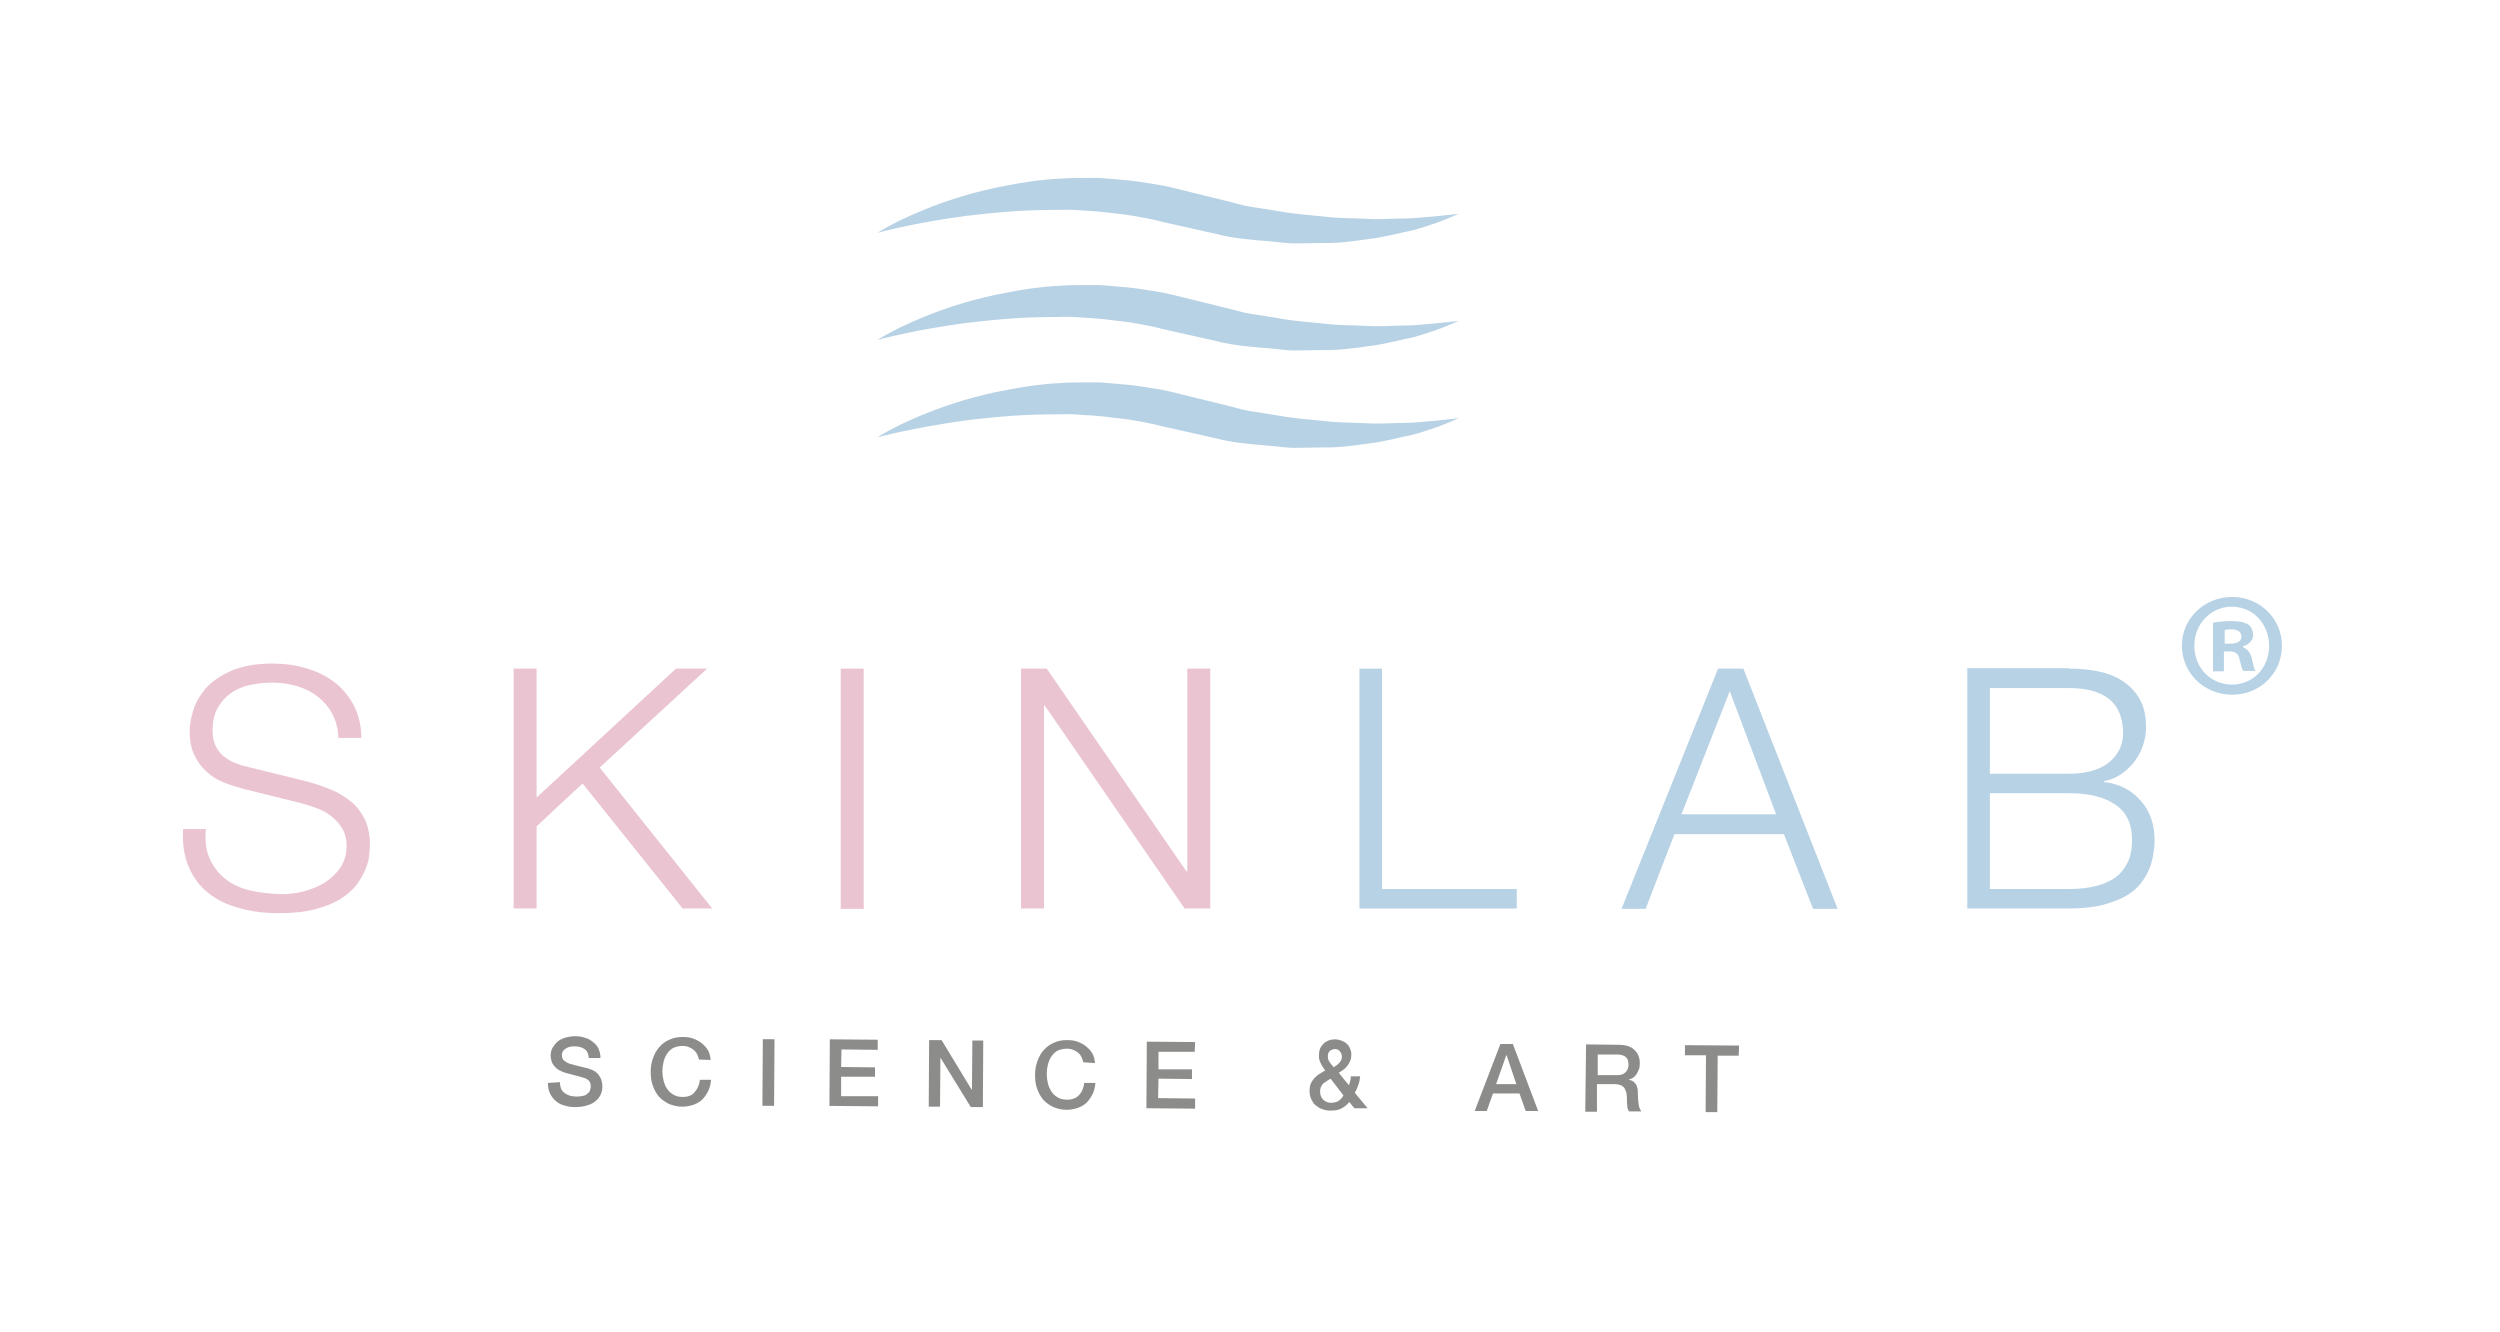 <svg xmlns="http://www.w3.org/2000/svg" xmlns:xlink="http://www.w3.org/1999/xlink" id="Capa_1" x="0px" y="0px" viewBox="0 0 642 342" style="enable-background:new 0 0 642 342;" xml:space="preserve">
<style type="text/css">
	.st0{fill:#EBC4D2;}
	.st1{fill:#B8D2E5;}
	.st2{fill:#8C8C8B;}
</style>
<path class="st0" d="M54.1,221c1,2.1,2.5,3.8,4.3,5.1c1.8,1.3,4,2.2,6.4,2.7c2.5,0.5,5.1,0.8,7.9,0.8c1.6,0,3.4-0.2,5.3-0.7  c1.9-0.5,3.7-1.2,5.3-2.2c1.6-1,3-2.3,4.1-3.9c1.1-1.6,1.6-3.5,1.6-5.7c0-1.7-0.4-3.2-1.2-4.5c-0.8-1.3-1.8-2.3-3-3.2  s-2.6-1.6-4.1-2.1c-1.5-0.5-3-1-4.4-1.3l-13.7-3.4c-1.8-0.5-3.5-1-5.2-1.7c-1.7-0.7-3.2-1.6-4.4-2.8c-1.3-1.1-2.3-2.6-3.1-4.2  c-0.8-1.7-1.2-3.7-1.2-6.1c0-1.5,0.3-3.3,0.9-5.3c0.6-2,1.7-3.9,3.2-5.7c1.6-1.8,3.8-3.3,6.5-4.5c2.8-1.2,6.3-1.9,10.6-1.9  c3.1,0,6,0.4,8.7,1.2c2.8,0.8,5.2,2,7.3,3.6c2.1,1.6,3.7,3.6,5,6c1.2,2.4,1.9,5.2,1.9,8.3h-5.9c-0.1-2.4-0.6-4.4-1.6-6.2  c-0.9-1.8-2.2-3.2-3.7-4.4c-1.5-1.2-3.3-2.1-5.3-2.7c-2-0.6-4.1-0.9-6.3-0.9c-2,0-4,0.2-5.8,0.6c-1.9,0.4-3.5,1.1-4.9,2.1  c-1.4,1-2.5,2.2-3.4,3.8c-0.9,1.6-1.3,3.5-1.3,5.8c0,1.4,0.2,2.7,0.7,3.8c0.5,1.1,1.2,2,2,2.7c0.9,0.7,1.9,1.4,3,1.8  c1.1,0.5,2.3,0.8,3.6,1.1l15,3.7c2.2,0.6,4.2,1.3,6.2,2.1c1.9,0.8,3.6,1.9,5.1,3.1c1.5,1.2,2.6,2.8,3.5,4.5c0.8,1.8,1.3,3.9,1.3,6.5  c0,0.7-0.1,1.6-0.2,2.8c-0.1,1.2-0.5,2.4-1,3.7c-0.6,1.3-1.3,2.6-2.3,3.9c-1,1.3-2.4,2.5-4.1,3.6c-1.8,1.1-3.9,1.9-6.5,2.6  c-2.6,0.7-5.7,1-9.3,1c-3.6,0-7-0.4-10.1-1.3c-3.1-0.8-5.8-2.1-7.9-3.8c-2.2-1.7-3.9-3.9-5.1-6.7c-1.2-2.7-1.7-6-1.5-9.8h5.9  C52.5,216.2,53,218.9,54.1,221"></path>
<polygon class="st0" points="137.8,171.7 137.8,204.8 173.6,171.7 181.6,171.7 154,197.1 182.9,233.3 175.3,233.3 149.6,201.2   137.8,212.2 137.8,233.3 131.9,233.3 131.9,171.7 "></polygon>
<rect x="215.9" y="171.7" class="st0" width="5.9" height="61.7"></rect>
<polygon class="st0" points="268.8,171.7 304.7,223.8 304.9,223.8 304.9,171.7 310.8,171.7 310.8,233.3 304.2,233.3 268.3,181.2   268.1,181.2 268.1,233.3 262.2,233.3 262.2,171.7 "></polygon>
<path class="st1" d="M225.3,112.3c0,0,2-1.3,5.8-3.2c3.8-1.8,9.3-4.2,16.3-6.3c3.5-1,7.3-2,11.4-2.7c4.1-0.8,8.5-1.5,13.1-1.7  c2.3-0.2,4.6-0.2,7-0.2l3.6,0l3.6,0.3c2.4,0.2,4.9,0.4,7.3,0.8c2.4,0.4,4.9,0.7,7.3,1.3c4.6,1.1,9.2,2.3,13.8,3.4  c2.3,0.5,4.6,1.3,6.7,1.6c2.2,0.3,4.3,0.7,6.4,1c4.2,0.8,8.3,1.1,12.3,1.5c4,0.5,7.7,0.4,11.2,0.6c3.5,0.2,6.7-0.1,9.6-0.1  c2.9,0,5.3-0.4,7.4-0.5c4.1-0.4,6.5-0.7,6.5-0.7s-0.5,0.2-1.6,0.7c-1,0.4-2.6,1.1-4.6,1.8c-2,0.6-4.4,1.6-7.3,2.1  c-2.9,0.6-6.1,1.5-9.7,1.9c-3.6,0.5-7.5,1.1-11.7,1c-2.1,0-4.3,0.1-6.5,0.1c-2.2,0.1-4.5-0.3-6.8-0.5c-4.6-0.4-9.5-0.7-14-1.9  c-4.6-1-9.2-2.1-13.8-3.1c-2.2-0.6-4.4-1-6.6-1.4c-2.2-0.4-4.5-0.7-6.7-0.9c-2.2-0.3-4.4-0.5-6.7-0.6c-2.2-0.2-4.4-0.3-6.5-0.2  c-4.3,0-8.5,0.1-12.5,0.4c-4,0.3-7.7,0.7-11.2,1.1C234.6,109.8,225.3,112.3,225.3,112.3"></path>
<path class="st1" d="M225.3,87.3c0,0,2-1.3,5.8-3.2c3.8-1.8,9.3-4.2,16.3-6.3c3.5-1,7.3-2,11.4-2.7c4.1-0.8,8.5-1.5,13.1-1.7  c2.3-0.2,4.6-0.2,7-0.2l3.6,0l3.6,0.3c2.4,0.2,4.9,0.4,7.3,0.8c2.4,0.4,4.9,0.7,7.3,1.3c4.6,1.1,9.2,2.3,13.8,3.4  c2.3,0.5,4.6,1.3,6.7,1.6c2.2,0.3,4.3,0.7,6.4,1c4.2,0.8,8.3,1.1,12.3,1.5c4,0.5,7.7,0.4,11.2,0.6c3.5,0.2,6.7-0.1,9.6-0.1  c2.9,0,5.3-0.4,7.4-0.5c4.1-0.4,6.5-0.7,6.5-0.7s-0.5,0.2-1.6,0.7c-1,0.4-2.6,1.1-4.6,1.8c-2,0.6-4.4,1.6-7.3,2.1  c-2.9,0.6-6.1,1.5-9.7,1.9c-3.6,0.5-7.5,1.1-11.7,1c-2.1,0-4.3,0.1-6.5,0.1c-2.2,0.1-4.5-0.3-6.8-0.5c-4.6-0.4-9.5-0.7-14-1.9  c-4.6-1-9.2-2.1-13.8-3.1c-2.2-0.6-4.4-1-6.6-1.4c-2.2-0.4-4.5-0.7-6.7-0.9c-2.2-0.3-4.4-0.5-6.7-0.6c-2.2-0.2-4.4-0.3-6.5-0.2  c-4.3,0-8.5,0.1-12.5,0.4c-4,0.3-7.7,0.7-11.2,1.1C234.6,84.7,225.3,87.3,225.3,87.3"></path>
<path class="st1" d="M225.3,59.8c0,0,2-1.3,5.8-3.2c3.8-1.8,9.3-4.2,16.3-6.3c3.5-1,7.3-2,11.4-2.7c4.1-0.8,8.5-1.5,13.1-1.7  c2.3-0.2,4.6-0.2,7-0.2l3.6,0l3.6,0.3c2.4,0.2,4.9,0.4,7.3,0.8c2.4,0.4,4.9,0.7,7.3,1.3c4.6,1.1,9.2,2.3,13.8,3.4  c2.3,0.5,4.6,1.3,6.7,1.6c2.2,0.3,4.3,0.7,6.4,1c4.2,0.8,8.3,1.1,12.3,1.5c4,0.5,7.7,0.4,11.2,0.6c3.5,0.2,6.7-0.1,9.6-0.1  c2.9,0,5.3-0.4,7.4-0.5c4.1-0.4,6.5-0.7,6.5-0.7s-0.5,0.2-1.6,0.7c-1,0.4-2.6,1.1-4.6,1.8c-2,0.6-4.4,1.6-7.3,2.1  c-2.9,0.6-6.1,1.5-9.7,1.9c-3.6,0.5-7.5,1.1-11.7,1c-2.1,0-4.3,0.1-6.5,0.1c-2.2,0.1-4.5-0.3-6.8-0.5c-4.6-0.4-9.5-0.7-14-1.9  c-4.6-1-9.2-2.1-13.8-3.1c-2.2-0.6-4.4-1-6.6-1.4c-2.2-0.4-4.5-0.7-6.7-0.9c-2.2-0.3-4.4-0.5-6.7-0.6c-2.2-0.2-4.4-0.3-6.5-0.2  c-4.3,0-8.5,0.1-12.5,0.4c-4,0.3-7.7,0.7-11.2,1.1C234.6,57.2,225.3,59.8,225.3,59.8"></path>
<polygon class="st1" points="354.9,171.7 354.9,228.3 389.5,228.3 389.5,233.3 349.1,233.3 349.1,171.7 "></polygon>
<path class="st1" d="M447.7,171.7l24.2,61.7h-6.3l-7.5-19.2H430l-7.4,19.2h-6.2l24.8-61.7H447.7z M456.1,209.1l-11.9-31.6  l-12.4,31.6H456.1z"></path>
<path class="st1" d="M531.3,171.7c2.6,0,5.1,0.2,7.5,0.7c2.4,0.5,4.5,1.3,6.3,2.5c1.8,1.2,3.3,2.7,4.4,4.7c1.1,1.9,1.6,4.3,1.6,7.2  c0,1.6-0.3,3.2-0.8,4.7c-0.5,1.5-1.3,2.9-2.2,4.1c-0.9,1.2-2.1,2.3-3.4,3.2c-1.3,0.9-2.7,1.5-4.4,1.8v0.2c4,0.5,7.1,2.1,9.5,4.9  c2.4,2.7,3.5,6.1,3.5,10.2c0,1-0.1,2.1-0.3,3.3c-0.2,1.2-0.5,2.5-1,3.8c-0.5,1.3-1.3,2.6-2.2,3.8c-1,1.3-2.3,2.4-3.9,3.3  c-1.6,0.9-3.7,1.7-6,2.3c-2.4,0.6-5.3,0.9-8.6,0.9h-26.1v-61.7H531.3z M531.3,198.7c2.4,0,4.4-0.3,6.1-0.8c1.7-0.5,3.2-1.3,4.3-2.2  c1.2-1,2-2.1,2.6-3.3c0.6-1.3,0.9-2.6,0.9-4.1c0-7.7-4.6-11.6-13.9-11.6H511v22H531.3z M531.3,228.3c2.2,0,4.3-0.2,6.2-0.6  c2-0.4,3.7-1.1,5.2-2c1.5-1,2.7-2.3,3.5-3.9c0.9-1.6,1.3-3.7,1.3-6.2c0-4-1.4-7-4.2-8.9c-2.8-2-6.8-3-12-3H511v24.6H531.3z"></path>
<path class="st1" d="M586,165.8c0,7.1-5.6,12.6-12.8,12.6c-7.2,0-12.9-5.6-12.9-12.6c0-6.9,5.7-12.5,12.9-12.5  C580.4,153.3,586,158.9,586,165.8 M563.5,165.8c0,5.6,4.1,10,9.7,10c5.5,0,9.5-4.4,9.5-9.9c0-5.6-4-10.1-9.6-10.1  C567.7,155.8,563.5,160.3,563.5,165.8 M571.2,172.4h-2.9v-12.5c1.1-0.2,2.7-0.4,4.8-0.4c2.4,0,3.4,0.4,4.3,0.9  c0.7,0.5,1.2,1.5,1.2,2.7c0,1.4-1.1,2.4-2.6,2.9v0.2c1.2,0.5,1.9,1.4,2.3,3c0.4,1.9,0.6,2.7,0.9,3.1h-3.1c-0.4-0.5-0.6-1.6-1-3  c-0.2-1.4-1-2-2.6-2h-1.4V172.4z M571.3,165.3h1.4c1.6,0,2.9-0.5,2.9-1.8c0-1.1-0.8-1.9-2.7-1.9c-0.8,0-1.3,0.1-1.6,0.2V165.3z"></path>
<path class="st2" d="M143.8,277.9c0,0.7,0.1,1.2,0.3,1.7c0.2,0.5,0.5,0.8,0.9,1.1c0.4,0.3,0.9,0.5,1.4,0.7c0.5,0.1,1.1,0.2,1.7,0.2  c0.7,0,1.2-0.1,1.7-0.2s0.8-0.3,1.1-0.6c0.3-0.2,0.5-0.5,0.6-0.8c0.1-0.3,0.2-0.6,0.2-0.9c0-0.7-0.1-1.1-0.4-1.5  c-0.3-0.3-0.6-0.5-1-0.7c-0.6-0.2-1.3-0.4-2.1-0.6c-0.8-0.2-1.8-0.5-3-0.8c-0.7-0.2-1.3-0.5-1.8-0.8c-0.5-0.3-0.9-0.7-1.2-1.1  c-0.3-0.4-0.5-0.8-0.6-1.2c-0.1-0.4-0.2-0.9-0.2-1.3c0-0.9,0.2-1.6,0.6-2.2c0.4-0.6,0.8-1.1,1.4-1.6c0.6-0.4,1.3-0.7,2-0.9  c0.8-0.2,1.5-0.3,2.3-0.3c0.9,0,1.7,0.1,2.5,0.4c0.8,0.2,1.5,0.6,2.1,1.1c0.6,0.5,1.1,1,1.4,1.7c0.3,0.7,0.5,1.5,0.5,2.4l-3,0  c-0.1-1.1-0.4-1.9-1.1-2.3c-0.7-0.5-1.5-0.7-2.6-0.7c-0.4,0-0.7,0-1.1,0.1s-0.7,0.2-1,0.4c-0.3,0.2-0.6,0.4-0.8,0.7  c-0.2,0.3-0.3,0.6-0.3,1.1c0,0.6,0.2,1.1,0.6,1.4c0.4,0.3,0.9,0.6,1.5,0.8c0.1,0,0.3,0.1,0.8,0.2c0.4,0.1,0.9,0.3,1.5,0.4  c0.5,0.1,1.1,0.3,1.6,0.4s0.9,0.2,1.1,0.3c0.6,0.2,1,0.4,1.5,0.7c0.4,0.3,0.8,0.7,1,1.1c0.3,0.4,0.5,0.8,0.6,1.3  c0.1,0.4,0.2,0.9,0.2,1.3c0,1-0.2,1.8-0.6,2.5c-0.4,0.7-0.9,1.2-1.6,1.7c-0.6,0.4-1.4,0.7-2.2,0.9c-0.8,0.2-1.7,0.3-2.5,0.3  c-1,0-1.9-0.1-2.8-0.4c-0.9-0.2-1.6-0.6-2.2-1.1c-0.6-0.5-1.1-1.1-1.5-1.9c-0.4-0.8-0.6-1.7-0.6-2.8L143.8,277.9z"></path>
<path class="st2" d="M179.5,272.1c-0.1-0.5-0.3-1-0.5-1.4c-0.2-0.4-0.5-0.8-0.9-1.1c-0.3-0.3-0.8-0.5-1.2-0.7  c-0.5-0.2-1-0.3-1.6-0.3c-0.9,0-1.7,0.2-2.4,0.5c-0.7,0.4-1.2,0.9-1.6,1.5c-0.4,0.6-0.7,1.3-0.9,2.1c-0.2,0.8-0.3,1.6-0.3,2.4  c0,0.8,0.1,1.6,0.3,2.4c0.2,0.8,0.5,1.5,0.9,2.1c0.4,0.6,0.9,1.1,1.6,1.5c0.7,0.4,1.4,0.6,2.4,0.6c0.7,0,1.3-0.1,1.8-0.3  c0.5-0.2,1-0.5,1.3-1c0.4-0.4,0.7-0.9,0.9-1.4c0.2-0.5,0.4-1.1,0.4-1.7l2.9,0c-0.1,1-0.3,2-0.7,2.8c-0.4,0.8-0.9,1.6-1.5,2.2  c-0.6,0.6-1.4,1.1-2.3,1.4c-0.9,0.3-1.8,0.5-2.9,0.5c-1.3,0-2.4-0.3-3.4-0.7c-1-0.5-1.9-1.1-2.6-1.9c-0.7-0.8-1.2-1.8-1.6-2.9  c-0.4-1.1-0.5-2.3-0.5-3.5c0-1.2,0.2-2.4,0.6-3.5c0.4-1.1,0.9-2,1.6-2.8c0.7-0.8,1.6-1.5,2.6-1.9c1-0.5,2.2-0.7,3.4-0.7  c1,0,1.9,0.1,2.7,0.4c0.8,0.3,1.6,0.7,2.2,1.2c0.6,0.5,1.2,1.1,1.6,1.8c0.4,0.7,0.6,1.5,0.7,2.5L179.5,272.1z"></path>
<rect x="188.7" y="273.9" transform="matrix(6.771363e-03 -1 1 6.771363e-03 -79.397 470.806)" class="st2" width="17.1" height="3"></rect>
<polygon class="st2" points="213.1,266.9 225.4,267 225.4,269.6 216.1,269.5 216,274 224.7,274.1 224.7,276.5 216,276.5 216,281.5   225.5,281.5 225.5,284.1 213,284 "></polygon>
<polygon class="st2" points="238.6,267.1 241.8,267.1 249.5,279.8 249.6,279.8 249.7,267.2 252.5,267.2 252.4,284.3 249.3,284.3   241.5,271.6 241.5,271.6 241.4,284.2 238.5,284.2 "></polygon>
<path class="st2" d="M278.2,272.8c-0.1-0.5-0.3-1-0.5-1.4c-0.2-0.4-0.5-0.8-0.9-1.1c-0.3-0.3-0.8-0.5-1.2-0.7  c-0.5-0.2-1-0.3-1.6-0.3c-0.9,0-1.7,0.2-2.4,0.5c-0.7,0.4-1.2,0.9-1.6,1.5c-0.4,0.6-0.7,1.3-0.9,2.1c-0.2,0.8-0.3,1.6-0.3,2.4  c0,0.8,0.1,1.6,0.3,2.4c0.2,0.8,0.5,1.5,0.9,2.1c0.4,0.6,0.9,1.1,1.6,1.5c0.7,0.4,1.4,0.6,2.4,0.6c0.7,0,1.3-0.1,1.8-0.3  c0.5-0.2,1-0.5,1.3-0.9c0.4-0.4,0.7-0.9,0.9-1.4c0.2-0.5,0.4-1.1,0.4-1.7l2.9,0c-0.1,1-0.3,2-0.7,2.8c-0.4,0.8-0.9,1.6-1.5,2.2  c-0.6,0.6-1.4,1.1-2.3,1.4c-0.9,0.3-1.8,0.5-2.9,0.5c-1.3,0-2.4-0.3-3.4-0.7c-1-0.5-1.9-1.1-2.6-1.9c-0.7-0.8-1.2-1.8-1.6-2.9  c-0.4-1.1-0.5-2.3-0.5-3.5c0-1.2,0.2-2.4,0.6-3.5c0.4-1.1,0.9-2,1.6-2.8c0.7-0.8,1.6-1.5,2.6-1.9c1-0.5,2.2-0.7,3.4-0.7  c1,0,1.9,0.1,2.7,0.4c0.8,0.3,1.6,0.7,2.2,1.2c0.6,0.5,1.2,1.1,1.6,1.8c0.4,0.7,0.6,1.5,0.7,2.5L278.2,272.8z"></path>
<polygon class="st2" points="294.5,267.5 306.9,267.6 306.8,270.1 297.5,270.1 297.5,274.6 306.1,274.6 306.1,277.1 297.5,277   297.4,282 306.9,282.1 306.9,284.7 294.4,284.6 "></polygon>
<path class="st2" d="M346.5,283c-0.6,0.8-1.4,1.3-2.1,1.7c-0.8,0.4-1.7,0.5-2.7,0.5c-0.8,0-1.5-0.1-2.2-0.4c-0.7-0.2-1.2-0.6-1.7-1  c-0.5-0.4-0.8-1-1.1-1.6c-0.3-0.6-0.4-1.3-0.4-2.2c0-0.6,0.1-1.2,0.3-1.7c0.2-0.5,0.5-0.9,0.9-1.4c0.4-0.4,0.8-0.8,1.3-1.1  c0.5-0.3,1-0.6,1.5-0.9c-0.2-0.3-0.4-0.6-0.6-0.9c-0.2-0.3-0.4-0.6-0.5-0.9c-0.2-0.3-0.3-0.6-0.4-1c-0.1-0.3-0.1-0.7-0.1-1.1  c0-0.6,0.1-1.2,0.3-1.7c0.2-0.5,0.5-0.9,0.9-1.3c0.4-0.4,0.8-0.6,1.3-0.8c0.5-0.2,1.1-0.3,1.6-0.3c0.5,0,1.1,0.1,1.6,0.3  c0.5,0.2,1,0.4,1.4,0.8c0.4,0.3,0.7,0.8,0.9,1.3c0.2,0.5,0.4,1.1,0.3,1.8c0,0.5-0.1,1-0.3,1.4c-0.2,0.4-0.4,0.8-0.7,1.2  c-0.3,0.4-0.6,0.7-1,1c-0.4,0.3-0.8,0.5-1.2,0.8l2.6,3.2c0.1-0.3,0.2-0.6,0.3-0.9c0.1-0.4,0.2-0.8,0.2-1.4l2.4,0  c-0.1,0.8-0.2,1.5-0.5,2.2c-0.2,0.7-0.5,1.4-0.9,2l3.3,4l-3.4,0L346.5,283z M341.7,277c-0.3,0.2-0.5,0.3-0.8,0.5  c-0.3,0.2-0.6,0.4-0.9,0.6c-0.3,0.2-0.5,0.5-0.7,0.9c-0.2,0.3-0.3,0.8-0.3,1.3c0,0.9,0.3,1.6,0.8,2.1c0.5,0.5,1.2,0.8,2,0.8  c0.5,0,0.9-0.1,1.3-0.2c0.4-0.1,0.7-0.3,0.9-0.5c0.2-0.2,0.5-0.4,0.6-0.6c0.2-0.2,0.3-0.4,0.4-0.6L341.7,277z M342.8,269.4  c-0.5,0-0.9,0.2-1.3,0.5c-0.4,0.3-0.5,0.8-0.5,1.4c0,0.3,0,0.6,0.1,0.8c0.1,0.2,0.2,0.5,0.4,0.7c0.2,0.2,0.3,0.5,0.5,0.7  c0.2,0.2,0.4,0.4,0.5,0.6c0.3-0.2,0.5-0.4,0.7-0.5c0.2-0.2,0.5-0.4,0.7-0.6c0.2-0.2,0.3-0.5,0.5-0.7c0.1-0.3,0.2-0.6,0.2-0.9  c0-0.6-0.2-1-0.5-1.4C343.8,269.6,343.4,269.4,342.8,269.4"></path>
<path class="st2" d="M385.3,268.1l3.2,0l6.5,17.2l-3.2,0l-1.6-4.5l-6.8,0l-1.6,4.5l-3.1,0L385.3,268.1z M384.2,278.4l5.2,0l-2.5-7.4  h-0.1L384.2,278.4z"></path>
<path class="st2" d="M407.3,268.2l8.2,0.1c1.9,0,3.3,0.4,4.2,1.3c0.9,0.8,1.4,2,1.4,3.4c0,0.8-0.1,1.5-0.4,2c-0.2,0.5-0.5,1-0.8,1.3  c-0.3,0.3-0.6,0.6-1,0.7c-0.3,0.1-0.5,0.2-0.7,0.3l0,0c0.3,0,0.5,0.1,0.8,0.2c0.3,0.1,0.6,0.3,0.8,0.6c0.3,0.3,0.5,0.6,0.6,1.1  c0.2,0.4,0.2,1,0.2,1.7c0,1,0.1,1.9,0.2,2.7c0.1,0.8,0.4,1.4,0.7,1.8l-3.2,0c-0.2-0.4-0.4-0.8-0.4-1.2c0-0.4-0.1-0.9-0.1-1.3  c0-0.8,0-1.5-0.1-2c-0.1-0.6-0.3-1-0.5-1.4c-0.3-0.4-0.6-0.7-1-0.8c-0.4-0.2-1-0.3-1.7-0.3l-4.4,0l0,7.1l-3,0L407.3,268.2z   M410.3,276.1l4.9,0c1,0,1.7-0.2,2.2-0.7c0.5-0.5,0.8-1.1,0.8-2c0-0.5-0.1-1-0.2-1.3c-0.2-0.3-0.4-0.6-0.7-0.8  c-0.3-0.2-0.6-0.3-1-0.4c-0.4-0.1-0.7-0.1-1.1-0.1l-4.9,0L410.3,276.1z"></path>
<polygon class="st2" points="432.7,268.4 446.6,268.5 446.5,271.1 441.1,271.1 441,285.6 438,285.6 438.1,271 432.7,271 "></polygon>
</svg>